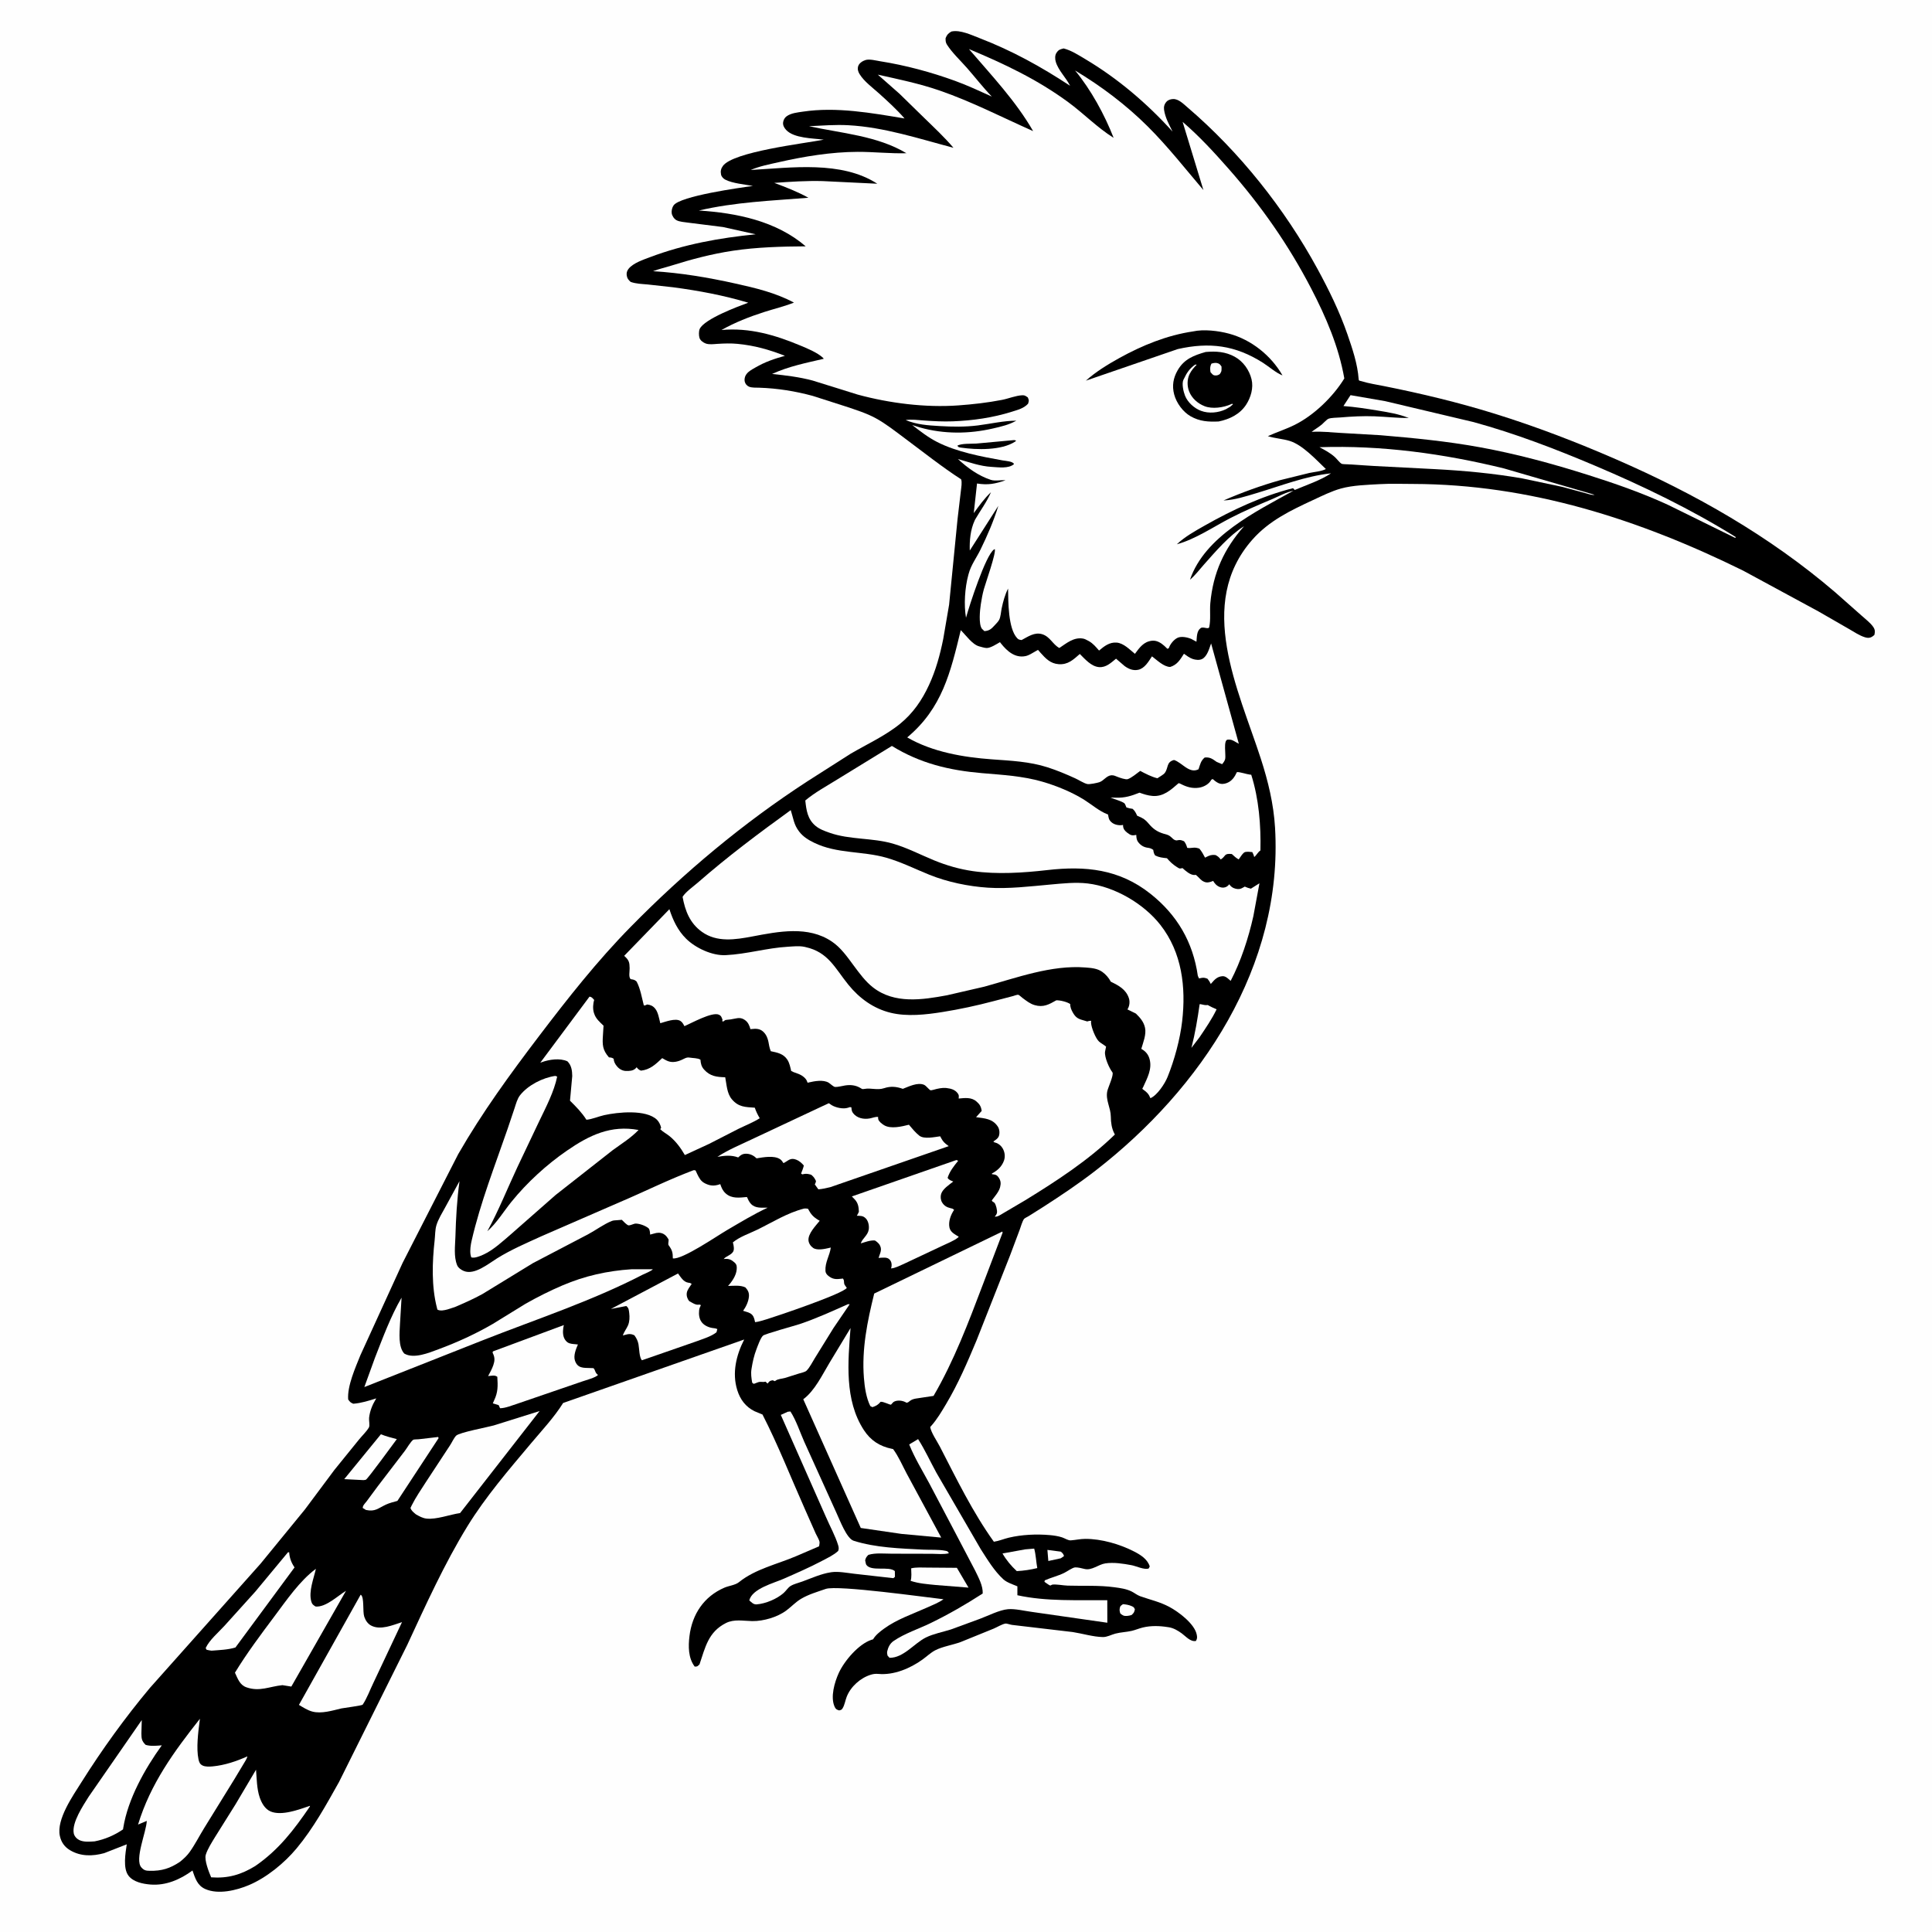 <svg version="1.1" xmlns="http://www.w3.org/2000/svg" style="display: block;" viewBox="0 0 2048 2048" width="1024" height="1024">
<path transform="translate(0,0)" fill="rgb(254,254,254)" d="M -0 -0 L 2048 0 L 2048 2048 L -0 2048 L -0 -0 z"/>
<path transform="translate(0,0)" fill="rgb(0,0,0)" d="M 1008.36 33.5 L 1008.98 33.33 C 1018.11 31.529 1029.81 37.121 1038.3 40.395 C 1072.95 53.758 1103.32 70.564 1134.31 90.904 C 1130.08 82.307 1121.87 74.691 1119.16 65.5 C 1118.29 62.556 1118.13 58.664 1119.91 56 C 1122.2 52.568 1123.72 52.322 1127.5 51.343 C 1135.66 53.41 1143.41 58.488 1150.6 62.763 C 1184.95 83.198 1216.24 109.878 1242.96 139.497 C 1239.4 132.269 1235.11 124.559 1233.97 116.469 C 1233.5 113.177 1234.25 110.417 1236.45 107.914 C 1238.23 105.887 1240.87 105.114 1243.48 104.993 C 1249.29 104.724 1254.64 110.277 1258.79 113.821 C 1313.93 160.973 1361.83 221.226 1396.52 284.92 C 1408.73 307.334 1419.96 330.215 1428.33 354.377 C 1433.57 369.52 1439.1 385.839 1440.23 401.911 C 1440.37 403.943 1441.41 403.5 1443.34 404.103 C 1450.99 406.485 1459.14 407.691 1467 409.258 C 1506.6 417.156 1545.72 426.53 1584.29 438.506 C 1628.39 452.195 1670.97 468.573 1713.28 486.997 C 1797.01 523.452 1875.48 568.064 1945.09 627.587 L 1973.49 652.69 C 1977.46 656.302 1982.78 660.246 1985.75 664.63 C 1987.75 667.561 1987.66 669.666 1986.96 673 C 1983.84 675.907 1981.32 676.848 1977.03 675.565 C 1971.09 673.783 1965.32 669.79 1959.91 666.707 L 1927.47 648.04 L 1847.79 604.887 C 1737.62 550.601 1621.73 513.273 1497.92 513.002 C 1486.09 512.976 1474.12 512.545 1462.31 513.215 C 1449.42 513.947 1434.02 514.385 1421.6 517.817 C 1411.53 520.599 1401.48 525.618 1392 530.013 C 1368.14 541.084 1345.23 551.987 1327.49 572.127 C 1267.47 640.261 1312.77 730.911 1336.5 804.173 C 1344.25 828.113 1350.13 852.306 1351.61 877.5 C 1360.23 1024.03 1273.47 1153.96 1161.4 1240.82 C 1143.33 1254.83 1124.44 1267.46 1105.21 1279.81 L 1090.4 1289.14 C 1089.43 1289.74 1086.09 1291.32 1085.48 1292.16 C 1083.59 1294.79 1082.13 1300.34 1080.97 1303.43 L 1070.68 1330.86 L 1035.13 1421 C 1025.55 1443.9 1015.82 1466.63 1003.09 1488.02 C 998.184 1496.26 993.309 1504.64 986.879 1511.8 L 986.02 1512.73 C 987.258 1519.14 993.301 1527.65 996.388 1533.63 C 1013.94 1567.65 1031.17 1603.18 1053.55 1634.31 C 1058.91 1633.53 1064.11 1631.25 1069.4 1630 C 1083.23 1626.73 1098.73 1626.02 1112.9 1627.28 C 1117.26 1627.67 1121.85 1628.34 1126 1629.73 C 1128.89 1630.69 1132.16 1633.07 1135.19 1632.84 C 1140.25 1632.46 1145.21 1631.3 1150.35 1631.27 C 1167.53 1631.18 1187.11 1636.89 1202.24 1644.68 C 1209.14 1648.24 1216.35 1652.75 1218.79 1660.5 L 1217.66 1662.65 C 1212.94 1664.32 1204.45 1660.08 1199.42 1659.15 C 1190.59 1657.51 1180.7 1655.92 1171.74 1657.25 C 1164.24 1658.36 1157.32 1665.15 1149.58 1663.13 C 1147.02 1662.46 1142.16 1661.29 1139.58 1661.51 C 1136.84 1661.74 1130.93 1665.96 1128.07 1667.36 C 1121.49 1670.57 1114.22 1672.25 1107.5 1675.24 L 1107.19 1676.82 C 1108.35 1677.57 1112.32 1680.63 1113.36 1680.75 C 1113.58 1680.77 1115.16 1679.78 1115.5 1679.75 C 1120.24 1679.22 1126.81 1680.68 1131.75 1680.83 C 1148.19 1681.34 1164.99 1680.3 1181.33 1682.55 C 1187.49 1683.39 1193.84 1684.23 1199.5 1687 C 1202.61 1688.53 1205.34 1690.88 1208.61 1692.05 C 1219.49 1695.93 1229.42 1697.91 1239.88 1703.57 C 1249.57 1708.8 1266.02 1721.18 1268.5 1732.38 C 1269.15 1735.32 1269.24 1737 1267.7 1739.5 C 1261.85 1740.53 1257.19 1734.75 1252.79 1731.52 C 1248.64 1728.48 1243.9 1725.67 1238.74 1724.92 L 1237.5 1724.75 C 1228.99 1723.4 1219.96 1723.17 1211.5 1725.2 C 1207.44 1726.17 1203.57 1727.89 1199.5 1728.82 C 1193.87 1730.11 1188.02 1730.23 1182.42 1731.68 C 1178.04 1732.81 1173.66 1735.41 1169.08 1735.34 C 1158.89 1735.16 1147.35 1731.62 1137.19 1730.04 L 1073.1 1722.5 C 1071.15 1722.35 1067.32 1720.79 1065.7 1721.07 C 1062.16 1721.69 1056.85 1724.92 1053.4 1726.38 L 1018.6 1740.52 C 1010.15 1743.71 998.919 1745.37 991.164 1749.48 C 986.537 1751.94 982.198 1756.08 977.924 1759.16 C 964.878 1768.57 947.523 1775.92 931.111 1774.42 C 928.245 1774.16 925.908 1774.42 923.139 1775.26 C 912.065 1778.63 901.675 1787.93 897.5 1798.76 C 896.051 1802.52 895.345 1807.23 893.312 1810.66 C 892.144 1812.63 891.58 1812.58 889.5 1813.11 C 886.835 1812.27 885.87 1811.77 884.688 1809.12 C 880.121 1798.86 884.663 1783.23 889.101 1773.5 C 894.975 1760.62 910.17 1742.73 923.871 1738.24 L 925.5 1737.75 C 928.104 1733.24 932.915 1729.5 937.073 1726.47 C 950.793 1716.46 967.535 1710.9 982.948 1703.97 C 988.597 1701.43 995.152 1698.88 1000.14 1695.27 C 982.076 1693.26 887.688 1680 875.322 1684.32 C 866.608 1687.36 857.11 1690.08 849.138 1694.83 C 843.486 1698.19 838.932 1703.15 833.689 1707.08 C 828.632 1710.87 822.456 1713.67 816.426 1715.5 C 810.401 1717.33 803.697 1718.54 797.389 1718.43 C 788.045 1718.28 778.231 1716.1 769.525 1720.49 C 750.798 1729.95 747.652 1746.13 741.5 1764.31 C 739.232 1766.4 739.412 1766.74 736.383 1766.62 C 729.52 1757.54 729.545 1745.23 730.863 1734.36 C 733.681 1711.11 746.247 1692.29 767.957 1682.97 C 772.64 1680.96 779.414 1680.31 783.264 1677.21 C 800.698 1663.15 823.807 1658.21 844.247 1649.48 L 868.292 1639.14 C 868.416 1637.87 868.947 1635.69 868.745 1634.5 C 868.316 1631.98 865.773 1627.99 864.675 1625.57 L 853.156 1599.55 C 838.337 1566.28 824.878 1531.86 808.276 1499.45 L 799.796 1495.94 C 790.357 1491.23 784.622 1483.51 781.521 1473.57 C 775.832 1455.33 780.471 1436.46 788.876 1419.93 L 596.937 1487.23 C 587.536 1502.34 574.327 1516.41 562.869 1530.05 C 539.34 1558.07 514.634 1586.7 495.477 1617.91 C 470.944 1657.89 451.381 1701.25 431.66 1743.75 L 359.353 1889.03 C 345.766 1913.24 332.179 1938.07 314.329 1959.45 C 301.42 1974.92 282.666 1990.3 264 1998.23 C 250.674 2003.89 231.422 2008.55 217.64 2002.47 C 209.05 1998.68 206.893 1990.89 204.031 1982.81 C 191.22 1992.29 175.798 1999.03 159.469 1997.68 C 151.534 1997.02 141.552 1995.08 136.328 1988.47 C 130.084 1980.57 133.017 1964.31 134.366 1955.06 L 110.472 1964.41 C 98.236 1967.74 85.698 1968.05 74.416 1961.4 C 68.448 1957.88 64.891 1952.9 63.432 1946.1 C 59.675 1928.58 77.329 1903.55 86.268 1889.33 C 108.061 1854.67 132.608 1820.68 158.892 1789.27 L 276.136 1657.66 L 323.143 1600.2 L 354.498 1558.15 L 380.714 1525.79 C 383.811 1521.97 388.787 1517.26 391.102 1513.06 C 392.198 1511.07 390.956 1505.62 391.244 1503 C 392.009 1496.02 394.567 1489.52 398.147 1483.55 L 398.9 1482.32 C 390.886 1484.84 382.924 1487.38 374.5 1488.02 C 371.431 1486.74 371.086 1486.21 369.083 1483.5 C 367.968 1469.26 376.747 1449.82 381.995 1436.68 L 426.779 1338.73 L 485.721 1223.44 C 511.187 1179.16 540.513 1138.92 571.364 1098.35 C 601.967 1058.11 633.019 1018.65 668.518 982.539 C 725.63 924.445 787.853 872.404 856.225 827.993 L 901.683 799.002 C 918.806 788.995 938.84 779.765 954.177 767.215 C 967.887 755.995 977.295 742.288 984.719 726.29 C 991.977 710.649 996.449 694.276 999.854 677.423 L 1006.08 641.059 L 1015.07 550 L 1018.61 520 C 1018.98 516.528 1019.99 511.337 1018.82 508.096 C 998.287 494.82 978.867 479.308 959.236 464.717 C 949.376 457.389 939.252 449.322 928.483 443.412 C 918.551 437.961 907.084 434.438 896.374 430.829 L 861.417 419.627 C 842.85 414.617 824.224 411.631 805.019 410.989 C 801.817 410.882 796.985 411.172 794 409.894 C 791.667 408.894 790.064 406.956 789.454 404.5 C 788.949 402.468 789.424 399.839 790.365 398.061 C 792.529 393.976 796.809 391.864 800.658 389.626 C 810.98 383.625 820.648 380.376 832.05 377.184 C 815.183 370.583 799.818 366.241 781.825 364.5 C 774.701 363.811 767.804 364.07 760.673 364.5 C 756.737 364.737 751.854 365.488 748.092 364.124 C 745.44 363.162 742.337 360.932 741.476 358.153 C 740.712 355.691 740.634 350.84 741.781 348.532 C 747.025 337.982 782.169 324.923 793.183 320.866 C 766.706 312.978 740.885 308.178 713.5 304.522 L 686.466 301.54 C 680.415 300.975 674.259 300.893 668.5 298.821 C 666.21 296.721 664.906 295.329 664.387 292.17 C 663.945 289.482 664.551 287.189 666.232 285.042 C 671.086 278.843 681.868 275.322 689.081 272.598 C 725.344 258.905 762.642 252.226 801.043 248.365 L 766.483 240.677 L 729.438 236.018 C 725.662 235.433 720.327 235.216 717.014 233.372 C 714.553 232.003 712.406 228.766 712.037 225.972 C 711.687 223.32 712.484 219.875 714.05 217.688 C 721.16 207.761 784.401 198.945 798.14 197.13 C 789.534 195.467 776.545 194.448 768.811 190.413 C 766.749 189.338 764.797 187.31 764.328 184.96 C 763.647 181.549 764.194 178.899 766.188 176.054 C 776.904 160.769 853.106 152.021 873.249 148.052 C 861.749 146.531 841.625 146.688 833.299 137.697 C 831.233 135.467 829.649 132.644 830.157 129.5 C 830.552 127.057 831.783 124.788 833.756 123.336 C 838.528 119.825 845.413 119.205 851.128 118.348 C 886.591 113.028 923.904 119.75 958.865 125.578 C 950.63 116.098 940.94 107.244 931.594 98.856 C 924.843 92.797 915.907 86.274 911.156 78.5 C 909.54 75.856 908.74 73.039 909.768 70 C 910.828 66.868 914.436 64.588 917.484 63.646 C 921.712 62.34 928.678 64.242 933 64.926 C 959.85 69.171 986.804 76.421 1012.32 85.684 C 1025.63 90.519 1038.47 96.534 1051.37 102.373 C 1042.1 92.817 1033.81 82.016 1025.01 71.994 C 1018.16 64.188 1009.28 55.943 1003.77 47.238 C 1002.35 44.992 1002.33 43.038 1002.36 40.5 C 1003.82 36.773 1004.99 35.614 1008.36 33.5 z"/>
<path transform="translate(0,0)" fill="rgb(254,254,254)" d="M 1110.29 1642.96 L 1124.5 1644.81 C 1126.41 1646.37 1127.18 1647.11 1127.9 1649.5 L 1124.5 1651.85 L 1111.27 1654.72 L 1110.29 1642.96 z"/>
<path transform="translate(0,0)" fill="rgb(254,254,254)" d="M 1190.4 1700.5 C 1193.34 1700.72 1196.6 1701.24 1199.31 1702.43 C 1201.73 1703.49 1202.04 1703.69 1203.02 1706 C 1202.2 1709.34 1202.01 1709.64 1199.5 1711.99 C 1197.87 1712.52 1196.41 1712.81 1194.7 1712.95 C 1191.4 1713.21 1189.9 1712.4 1187.5 1710.24 C 1187.07 1708.55 1186.63 1707.13 1186.9 1705.38 C 1187.39 1702.26 1187.97 1702.26 1190.4 1700.5 z"/>
<path transform="translate(0,0)" fill="rgb(254,254,254)" d="M 1271.67 1064.5 C 1272.78 1064.4 1272.21 1064.38 1273.58 1064.67 C 1275.5 1065.07 1277.35 1065.61 1279.34 1065.48 L 1280.25 1065.34 C 1283.2 1067.15 1286.51 1068.49 1289.65 1069.94 C 1284.58 1080.39 1278.04 1089.89 1271.58 1099.51 L 1262.95 1110.79 C 1266.95 1095.16 1269.39 1080.45 1271.67 1064.5 z"/>
<path transform="translate(0,0)" fill="rgb(254,254,254)" d="M 1086.72 1642.39 L 1096.28 1641.58 C 1098.07 1647.89 1098.33 1655.65 1099.56 1662.23 C 1092.21 1664.01 1085.38 1665.03 1077.83 1665.44 C 1071.83 1659.88 1066.77 1653.85 1062.69 1646.75 L 1086.72 1642.39 z"/>
<path transform="translate(0,0)" fill="rgb(254,254,254)" d="M 965.883 1662.5 C 971.127 1661.19 977.708 1661.69 983.128 1661.71 L 1014.32 1661.95 L 1026.68 1682.94 L 992 1680.19 C 982.835 1679.25 974.118 1678.68 965.309 1675.77 C 966.553 1671.55 966.001 1666.87 965.883 1662.5 z"/>
<path transform="translate(0,0)" fill="rgb(254,254,254)" d="M 403.786 1520.38 C 409.249 1522.64 414.943 1524.03 420.648 1525.54 C 417.105 1530.35 389.96 1567.5 387.927 1568.5 C 387.112 1568.9 386.142 1568.83 385.249 1568.99 L 364.908 1567.95 L 403.786 1520.38 z"/>
<path transform="translate(0,0)" fill="rgb(254,254,254)" d="M 462.488 1523.5 L 464.472 1523.25 L 464.923 1524.5 L 421.268 1591.01 C 417.177 1592.16 412.859 1593.19 409 1594.99 C 400.603 1598.92 397.876 1602.67 387.929 1600.63 L 384.5 1598.52 C 384.5 1595.8 386.902 1593.73 388.547 1591.58 L 400.451 1575.5 L 429.288 1537.82 C 431.51 1534.88 435.294 1528.17 438.104 1526.15 C 438.584 1525.81 443.063 1525.74 443.834 1525.67 L 462.488 1523.5 z"/>
<path transform="translate(0,0)" fill="rgb(254,254,254)" d="M 305.248 1645.5 L 306.535 1645.47 C 306.911 1651.14 308.542 1655.88 311.645 1660.65 L 312.226 1661.52 L 249.57 1746.41 C 241.581 1748.88 232.543 1749.1 224.216 1749.79 C 222.517 1749.67 220.685 1749.14 219 1748.82 L 218.022 1747 C 222.06 1738.33 231.416 1730.57 237.873 1723.5 L 270.743 1687.08 L 305.248 1645.5 z"/>
<path transform="translate(0,0)" fill="rgb(254,254,254)" d="M 1398.69 474.054 C 1464.53 471.847 1530.41 480.892 1594.27 496.554 L 1690.35 524.5 C 1687.21 525.043 1684.02 523.647 1681 522.859 L 1655.65 516.016 L 1613.66 507.129 C 1583.06 501.791 1551.82 498.904 1520.81 497.288 L 1457.04 493.995 L 1429.2 492.218 C 1427.57 492.072 1423.24 492.222 1422.09 491.561 C 1419.89 490.283 1417.04 486.35 1414.99 484.5 C 1410.15 480.12 1404.42 477.094 1398.69 474.054 z"/>
<path transform="translate(0,0)" fill="rgb(254,254,254)" d="M 898.86 1382.5 L 900.685 1382.59 L 883.51 1407.8 L 863.762 1439.7 C 861.263 1443.7 858.22 1449.86 854.876 1453.06 C 853.507 1454.37 848.977 1455.44 847.036 1455.97 L 831.986 1460.71 C 828.866 1461.58 825.117 1461.63 822.385 1463.38 L 821.5 1464.11 L 819 1463.14 C 815.716 1463.83 815.792 1463.99 813.679 1466.64 L 811.5 1464.62 L 809.5 1464.94 C 806.218 1464.93 805.572 1464.36 802.361 1465.69 L 801.5 1466.07 L 798.984 1466.96 L 797.347 1465.71 C 796.505 1460.67 795.803 1456.28 796.619 1451.16 C 797.808 1443.71 799.242 1437.06 801.962 1430 C 803.269 1426.61 806.247 1418.1 808.861 1415.81 C 811.036 1413.9 842.631 1405.28 847.729 1403.57 C 865.01 1397.77 882.189 1389.92 898.86 1382.5 z"/>
<path transform="translate(0,0)" fill="rgb(254,254,254)" d="M 150.275 1823.33 L 149.886 1837.58 C 149.94 1843.23 150.337 1845.63 154.366 1849.61 C 159.957 1851.31 165.77 1850.53 171.508 1850.13 C 153.536 1875.03 135.546 1907.07 130.675 1937.56 L 130.417 1939.22 C 121.391 1945.45 111.038 1949.88 100.285 1951.93 C 95.068 1952.24 88.812 1952.88 83.999 1950.52 C 81.313 1949.21 78.775 1946.44 78.183 1943.42 C 75.951 1932.04 88.174 1913.95 94.004 1904.58 L 150.275 1823.33 z"/>
<path transform="translate(0,0)" fill="rgb(254,254,254)" d="M 835.104 1496.5 L 837.893 1496.23 C 844.01 1505.69 847.958 1518.04 852.58 1528.42 L 886.845 1604.11 C 890.201 1611.25 897.449 1630.87 904.874 1633.25 C 928.036 1640.66 954.508 1641.43 978.73 1642.68 C 986.371 1643.08 994.787 1642.38 1002.26 1643.9 C 1004.7 1644.4 1004.51 1644.43 1005.88 1646.5 C 1000.66 1647.95 993.58 1647.11 988.061 1647.08 L 945.505 1646.98 C 937.53 1647 928.132 1645.87 920.5 1648.23 C 918.54 1650.22 917.742 1651.26 917.11 1654 C 917.393 1655.1 917.747 1657.95 918.33 1658.77 C 923.631 1666.25 942.084 1659.83 948.566 1665.4 L 948.68 1671.5 L 947 1672.93 L 905.244 1668.22 C 897.957 1667.34 888.746 1665.59 881.539 1666.57 L 880.5 1666.74 C 870.604 1668.22 859.924 1673.03 850.504 1676.48 C 846.571 1677.92 841.539 1679.04 838.008 1681.24 C 835.268 1682.95 833.174 1686.44 830.72 1688.61 C 823.604 1694.91 811.634 1700 802 1700.71 C 798.633 1700.95 796.639 1698.48 794.278 1696.5 C 797.268 1683.98 820.179 1678.2 830.632 1673.6 C 844.346 1667.56 858.147 1661.59 871.392 1654.57 C 877.23 1651.48 883.61 1648.57 888.5 1644.07 C 889.315 1641.96 889.165 1640.31 888.53 1638.18 C 885.559 1628.22 879.669 1617.72 875.535 1608.05 L 827.686 1499.85 L 835.104 1496.5 z"/>
<path transform="translate(0,0)" fill="rgb(254,254,254)" d="M 718.739 1349.94 C 721.658 1353.83 724.436 1358.88 729.601 1359.71 C 732.225 1360.13 730.877 1359.63 733.215 1361 C 731.485 1363.6 728.602 1367.18 728.069 1370.28 C 727.518 1373.49 728.539 1376.69 730.5 1379.17 C 733.095 1380.57 737.047 1383.33 740.05 1383.06 C 742.122 1382.88 740.946 1382.67 742.973 1383.5 C 742.06 1385.35 741.34 1386.87 741.108 1388.94 C 740.605 1393.44 741.155 1398.34 744.127 1401.95 C 747.013 1405.46 751.862 1407.41 756.284 1407.87 C 758.093 1408.06 758.571 1408.13 760.394 1408.85 L 759.5 1412.28 C 753.794 1416.81 745.107 1419.31 738.318 1421.86 L 687.745 1439.44 L 680.5 1441.94 C 677.597 1439.12 677.66 1429.38 676.819 1425 C 676.092 1421.21 674.721 1418.62 672.512 1415.5 C 668.662 1413.61 666.255 1413.97 662.124 1415.15 L 660.273 1415.69 C 661.379 1411.88 664.121 1408.64 665.706 1404.98 C 667.393 1401.08 667.545 1396.19 667.019 1392 C 666.586 1388.55 666.581 1386.64 663.902 1384.42 L 647.548 1387.58 L 718.739 1349.94 z"/>
<path transform="translate(0,0)" fill="rgb(254,254,254)" d="M 271.395 1875.97 C 272.185 1885.55 272.179 1896.24 275.298 1905.37 C 277.287 1911.19 280.81 1917.63 286.772 1920.19 C 298.586 1925.25 317.182 1918.08 328.576 1914.25 L 328.512 1914.97 C 311.637 1939.67 295.621 1960.78 270.658 1978 C 255.538 1987.32 241.554 1991.35 223.857 1990.05 C 221.597 1984.94 216.399 1971.74 218.112 1966.18 C 220.061 1959.85 224.536 1953.03 227.928 1947.39 L 249.727 1912.57 L 271.395 1875.97 z"/>
<path transform="translate(0,0)" fill="rgb(254,254,254)" d="M 597.696 1404.63 L 597.114 1407.5 C 596.486 1412.24 596.545 1417.41 599.791 1421.24 C 602.154 1424.04 604.756 1424.43 608.191 1424.77 L 609.5 1424.88 L 611.404 1425.09 L 612.62 1425.21 C 610.517 1430.08 607.667 1437.02 609.5 1442.38 C 612.342 1450.68 618.622 1449.93 625.76 1450.18 C 626.144 1450.19 628.939 1450.29 628.939 1450.29 C 631.089 1451.57 630.563 1455.43 633.889 1457.42 C 632.092 1460.16 620.655 1463.17 617.011 1464.47 L 547.89 1488.17 C 542.473 1489.87 535.756 1492.76 530.103 1492.78 L 528.595 1489.5 L 522.412 1487.6 L 523.671 1484.73 C 528.022 1475.74 527.76 1469.2 527.174 1459.5 C 524.556 1457.32 520.768 1458.46 517.416 1458.7 C 519.422 1454.99 521.528 1451.22 522.91 1447.22 C 524.479 1442.67 524.69 1439.17 522.584 1434.79 C 521.968 1433.51 522.1 1434.37 522.5 1432.55 L 597.696 1404.63 z"/>
<path transform="translate(0,0)" fill="rgb(254,254,254)" d="M 571.998 1495.78 L 487.705 1603.92 C 477.007 1605.43 462.497 1611.01 452 1609.76 C 447.895 1609.28 444.411 1607.27 440.878 1605.27 C 438.244 1602.95 436.326 1601.84 435.117 1598.5 L 436.523 1595.6 C 440.725 1587.18 446.263 1579.2 451.341 1571.26 L 477.002 1532.17 C 478.936 1529.33 481.214 1524.11 483.569 1521.84 C 487.146 1518.38 516.95 1512.87 523.221 1511.07 L 571.998 1495.78 z"/>
<path transform="translate(0,0)" fill="rgb(254,254,254)" d="M 669.435 1345.46 L 692.044 1345.46 C 690.347 1347.5 683.887 1349.87 681.36 1351.18 C 626.82 1379.37 568.208 1398.48 511.27 1420.93 L 386.213 1470.35 L 397.5 1439.24 C 405.839 1417.99 414.138 1395.31 425.671 1375.57 L 423.993 1403.62 C 423.538 1412.77 421.981 1427.59 428.5 1434.8 C 438.578 1440.79 454.652 1434.04 464.674 1430.33 C 484.7 1422.9 503.817 1414.19 522.299 1403.47 L 557.094 1382.05 C 569.726 1374.9 582.807 1368.32 596.149 1362.61 C 619.754 1352.5 643.881 1347.14 669.435 1345.46 z"/>
<path transform="translate(0,0)" fill="rgb(254,254,254)" d="M 334.861 1663.01 C 332.552 1673.4 327.024 1686.89 329.94 1697.5 C 330.798 1700.62 331.831 1701.27 334.5 1702.97 C 345.364 1703.98 357.714 1691.86 366.775 1686.33 L 308.826 1787.84 L 299.375 1786.33 C 285.672 1787.72 275.229 1793.54 261.244 1788.63 C 254.139 1786.14 252.075 1779.53 249.05 1773.11 C 261.719 1752.37 276.586 1732.5 291.154 1713.06 C 303.807 1696.18 317.75 1675.67 334.861 1663.01 z"/>
<path transform="translate(0,0)" fill="rgb(254,254,254)" d="M 382.274 1690.5 L 382.655 1690.64 C 386.284 1693.54 384.281 1708.3 386.125 1713.76 C 387.446 1717.67 389.766 1721.27 393.5 1723.21 C 403.442 1728.36 416.295 1722.66 426.143 1719.53 L 395.779 1783.97 C 392.188 1791.37 389.002 1800.23 384.445 1807.02 C 383.786 1808 365.002 1810.4 361.952 1810.99 C 352.465 1813.23 340.659 1816.95 331 1814.31 C 325.956 1812.94 321.336 1809.91 316.876 1807.26 L 382.274 1690.5 z"/>
<path transform="translate(0,0)" fill="rgb(254,254,254)" d="M 973.219 1525.52 C 980.467 1536.8 986.148 1549.37 992.609 1561.14 L 1039.63 1642.18 C 1046.75 1653.23 1053.83 1665.19 1063.6 1674.14 C 1067.36 1677.57 1073.8 1679.59 1078.48 1681.57 L 1078.48 1691.02 C 1109.37 1697.8 1142.34 1695.98 1173.77 1696.29 L 1173.81 1720.17 L 1093.74 1708.67 C 1086.02 1707.68 1076.09 1705.15 1068.52 1705.81 C 1059.38 1706.61 1047.42 1712.82 1038.66 1716.05 L 1008 1727.3 C 999.456 1730 989.481 1731.86 981.478 1735.81 C 969.215 1741.86 957.753 1757.55 942.932 1757.34 L 940.828 1755 C 940.375 1753.22 940.137 1752.02 940.561 1750.18 C 941.544 1745.95 943.562 1742.05 947.21 1739.54 C 958.862 1731.52 973.835 1726.7 986.574 1720.51 C 1005.88 1711.11 1023.68 1700.82 1041.71 1689.19 C 1042.1 1681 1037.26 1672.33 1033.83 1665.15 L 1010.85 1621.34 L 985.175 1572.6 C 977.864 1558.99 969.527 1545.53 963.792 1531.17 L 973.219 1525.52 z"/>
<path transform="translate(0,0)" fill="rgb(254,254,254)" d="M 1012.69 1230.07 C 1014.62 1229.55 1013.62 1229.51 1015.69 1230.5 C 1011.08 1236.16 1006.83 1241.44 1004.51 1248.5 C 1005.98 1251.05 1007.89 1251.3 1010.5 1252.47 C 1006.27 1255.81 999.309 1260.27 997.65 1265.61 C 996.77 1268.44 997.088 1271.95 998.598 1274.52 C 1000.63 1277.98 1003.57 1279.79 1007.4 1280.66 C 1009.5 1281.14 1009.68 1281 1011.39 1282.5 C 1007.88 1287.62 1005.17 1294.85 1006.44 1301.16 C 1007.48 1306.31 1012.25 1308.4 1016.32 1311 L 1015.47 1311.89 C 1011.2 1315.44 1003.57 1318.26 998.541 1320.76 L 957.875 1339.9 C 953.99 1341.51 948.667 1344.48 944.5 1344.56 L 944.991 1343 C 945.529 1340.11 944.972 1337.23 942.933 1335.11 C 940.449 1332.52 936.701 1333.21 933.5 1333.26 L 931.347 1333.5 C 932.244 1330.06 934.441 1326.44 933.682 1322.81 C 932.904 1319.09 930.542 1316.93 927.5 1314.97 C 922.399 1314.56 917.332 1316.62 912.482 1318.06 C 913.965 1312.88 919.908 1309.73 920.888 1303.42 C 921.492 1299.52 920.572 1294.4 917.696 1291.5 C 914.795 1288.57 912.069 1288.91 908.283 1288.72 C 909.196 1287.3 909.792 1286.04 910.454 1284.5 C 910.235 1279.05 909.591 1275.06 905.694 1271.02 L 904.905 1270.23 L 903.741 1269.01 L 902.985 1268.27 L 1012.69 1230.07 z"/>
<path transform="translate(0,0)" fill="rgb(254,254,254)" d="M 1431.62 418.884 L 1468.38 425.244 L 1562.13 447.443 C 1605.89 459.437 1648.6 475.806 1690.33 493.475 C 1741.86 515.295 1792.42 539.743 1839.99 569.316 L 1839.5 570.271 L 1767.86 535.014 C 1740.39 522.427 1711.97 512.507 1683.18 503.399 C 1645.56 491.495 1607.44 481.147 1568.59 474.073 C 1533.68 467.717 1498.61 464.314 1463.29 461.342 L 1420.29 458.866 C 1410.83 458.321 1401.45 457.226 1391.96 457.704 L 1390.35 457.794 C 1393.86 455.061 1397.71 452.838 1401.15 450.015 C 1402.87 448.606 1406.37 444.616 1408.24 443.906 C 1411.42 442.697 1417.25 442.826 1420.68 442.529 C 1432.86 441.473 1444.99 440.859 1457.21 441.307 C 1469.33 441.752 1481.11 443.232 1493.29 443.055 C 1482.66 438.791 1471.41 437.003 1460.16 435.147 C 1448.12 433.161 1436.28 431.332 1424.1 430.426 L 1431.62 418.884 z"/>
<path transform="translate(0,0)" fill="rgb(254,254,254)" d="M 1311.15 818.5 C 1313.6 817.993 1321.96 820.863 1325.12 821.137 L 1326.36 821.232 C 1334.48 846.876 1336.7 874.746 1336.11 901.5 C 1333.25 903.426 1332.15 906.41 1329.51 908.5 C 1329.12 906.579 1328.34 905.012 1327.5 903.253 C 1324.95 903.003 1322.53 902.68 1319.98 903.16 C 1317.73 903.585 1314.56 908.998 1313.07 910.999 C 1310.28 909.584 1308.11 907.387 1305.8 905.311 C 1297.08 904.363 1299.69 907.683 1294 911.064 C 1292.22 908.659 1291.06 907.738 1288.5 906.367 C 1284.41 905.892 1282.22 906.667 1278.57 908.545 L 1277.41 909.16 C 1275.6 905.7 1273.92 902.582 1271.39 899.594 C 1268.65 898.69 1267.05 898.305 1264.16 898.686 C 1262.12 898.956 1260.57 899.075 1258.5 898.763 C 1257.68 896.001 1256.98 894.095 1255.15 891.78 C 1252.85 890.859 1251.67 890.193 1249.16 890.554 L 1247.5 890.861 C 1245.11 890.913 1243.75 889.567 1242.14 888 C 1239.52 885.454 1238.01 884.979 1234.52 884.03 L 1233.25 883.696 C 1226.4 881.582 1222.07 878.455 1217.5 872.925 C 1214.17 868.901 1211.76 867.422 1207.03 865.371 L 1205.41 864.68 C 1204.08 861.646 1203.1 859.63 1200.62 857.401 C 1198.25 857.108 1196.28 856.713 1194.04 855.892 C 1193.62 854.917 1192.68 852.121 1191.9 851.5 C 1189.13 849.299 1180.83 847.063 1177.17 845.447 L 1183.06 845.575 C 1192.64 845.854 1199.2 843.703 1207.94 840.27 C 1212.47 841.923 1216.79 843.297 1221.61 843.719 C 1233.23 844.736 1241.27 837.256 1249.37 830.194 C 1251.19 830.693 1250.43 830.384 1252.06 831.212 C 1258.18 834.327 1264.07 836.006 1271 834.984 C 1275.39 834.337 1280.45 831.837 1283.02 828.152 C 1284.48 826.051 1283.51 826.831 1285.5 825.788 C 1287.36 827.436 1289.2 828.968 1291.46 830.042 C 1294.4 831.436 1297.51 831.192 1300.5 830.043 C 1305.93 827.956 1308.81 823.582 1311.15 818.5 z"/>
<path transform="translate(0,0)" fill="rgb(254,254,254)" d="M 211.934 1821.96 L 211.782 1823.06 L 211.554 1824.9 C 210.043 1836.5 207.951 1853.41 210.398 1864.86 C 211.043 1867.87 211.816 1870.05 214.708 1871.5 C 217.683 1872.99 222.162 1872.74 225.424 1872.44 C 238.059 1871.27 250.705 1867.01 262.208 1861.83 C 261.729 1864.48 259.577 1867.36 258.249 1869.71 L 248.493 1885.96 L 216.665 1937.47 C 211.436 1945.92 206.866 1955.01 201.13 1963.1 C 198.233 1967.19 194.683 1970.42 190.819 1973.56 C 180.212 1980.67 171.472 1983.38 158.633 1983.15 C 154.603 1983.08 152.637 1982.61 149.881 1979.56 C 142.331 1971.21 155.289 1941.47 155.588 1930.21 L 146.34 1934.12 C 159.432 1891.06 184.374 1856.81 211.934 1821.96 z"/>
<path transform="translate(0,0)" fill="rgb(254,254,254)" d="M 852.413 1281.1 C 853.975 1280.97 854.978 1281.08 856.5 1281.33 C 859.557 1287.14 861.949 1289.97 867.633 1293.34 L 868.919 1294.08 C 864.774 1299.29 856.403 1307.69 857.031 1314.91 C 857.304 1318.06 859.428 1321.14 862 1322.88 C 866.276 1325.77 874.494 1323.91 879.272 1322.79 L 880.691 1322.44 C 879.504 1331.19 874.482 1337.81 875.013 1347.31 C 875.127 1349.36 876.391 1351.06 877.948 1352.34 C 882.623 1356.2 886.253 1356.22 892.022 1355.5 L 893.5 1355.3 C 895.256 1357.66 894.327 1358.34 894.949 1361 C 895.198 1362.07 896.99 1364.19 897.644 1365.21 C 893.379 1371.62 823.361 1395.21 813.244 1398.31 C 809.079 1399.49 804.732 1401.06 800.431 1401.56 C 800.002 1399.53 799.502 1397.32 798.526 1395.47 C 797.004 1392.57 793.976 1391.32 790.985 1390.52 L 787.731 1389.5 C 790.835 1385.17 793.435 1379.76 793.895 1374.37 C 794.244 1370.26 792.78 1367.63 790.191 1364.73 C 784.749 1362.09 777.719 1363.07 771.773 1363.15 C 775.945 1358.56 780.404 1352.09 780.908 1345.75 C 781.158 1342.61 781.145 1340.58 778.667 1338.34 C 775.452 1335.43 772.817 1334.22 768.554 1334.5 L 767.128 1334.62 C 769.762 1331.42 774.814 1330.63 777.118 1326.87 C 778.472 1324.66 777.837 1320.92 777.237 1318.44 L 776.871 1317 C 784.026 1310.97 794.581 1307.53 802.978 1303.41 C 819.498 1295.32 834.394 1285.77 852.413 1281.1 z"/>
<path transform="translate(0,0)" fill="rgb(254,254,254)" d="M 588.628 1140.5 L 590.626 1141.21 C 587.433 1157.09 578.568 1174.03 571.534 1188.63 L 548.522 1237.08 C 537.916 1259.72 528.611 1283.21 516.6 1305.14 C 526.256 1296.88 534.11 1283.84 542.182 1273.9 C 558.73 1253.51 579.448 1234.55 601.033 1219.68 C 624.898 1203.24 647.572 1192.39 676.89 1197.83 C 669.066 1206.06 658.827 1212.45 649.648 1219.11 L 588.94 1266.77 L 541.634 1308.34 C 533.01 1315.74 522.875 1325.21 512.501 1329.9 C 509.105 1331.44 502.916 1334.12 499.5 1332.83 L 498.794 1329.94 C 498.044 1325.26 498.916 1319.61 499.98 1315 C 509.281 1274.69 524.74 1235.43 538.182 1196.35 L 545.535 1174.47 C 546.965 1170.09 548.385 1164.66 551.259 1161.02 C 559.787 1150.22 575.401 1142.38 588.628 1140.5 z"/>
<path transform="translate(0,0)" fill="rgb(254,254,254)" d="M 878.392 1169.5 L 879.013 1169.71 C 879.883 1170.25 880.642 1170.96 881.521 1171.48 C 886.055 1174.18 893.838 1175.93 898.962 1174.24 C 900.729 1173.66 900.558 1173.4 902.5 1173.81 C 902.702 1176.06 902.784 1177.92 904.167 1179.79 C 908.281 1185.37 915.641 1186.8 922.124 1185.56 C 924.861 1185.03 928.13 1183.63 930.842 1184 C 930.83 1184.89 930.771 1185.6 931.001 1186.5 C 931.612 1188.89 935.095 1191.5 937.115 1192.73 C 944.182 1197.06 955.949 1194.15 963.5 1192.26 C 966.801 1196.2 970.444 1200.65 974.5 1203.85 C 979.582 1207.85 990.755 1205.26 996.655 1204.52 L 997.173 1205.53 L 997.984 1207 C 999.795 1210.35 1001.55 1211.85 1004.61 1214.15 L 1005.71 1214.95 L 880.234 1258.41 C 875.96 1259.52 871.897 1260.34 867.5 1260.76 L 863.717 1255.5 C 864.794 1253.33 864.355 1254.49 864.991 1252 C 863.516 1248.87 862.566 1247.45 859.875 1245.27 C 857.289 1244.55 855.146 1243.98 852.445 1244.47 C 849.923 1244.92 851.104 1245.24 849.167 1244 C 850.272 1241.19 851.422 1238.45 852.1 1235.5 C 849.864 1232.91 847.193 1230.46 843.924 1229.25 C 837.51 1226.88 835.649 1230.57 830.5 1232.94 C 829.508 1231.46 828.511 1229.86 827.001 1228.84 C 820.579 1224.5 809.027 1226.78 801.995 1227.89 C 799.245 1225.15 795.638 1223.24 791.695 1223.03 C 787.374 1222.8 785.407 1224.19 782.5 1226.94 C 775.17 1224.21 767.993 1225.01 760.514 1226.29 C 771.496 1218.95 785.181 1213.38 797.135 1207.64 L 878.392 1169.5 z"/>
<path transform="translate(0,0)" fill="rgb(254,254,254)" d="M 901.606 1407.76 C 898.857 1443.57 895.024 1484.07 915.688 1515.87 C 922.88 1526.94 932.475 1533.14 945.389 1535.8 L 946.711 1536.06 C 952.431 1543.72 956.655 1553.68 961.188 1562.16 L 997.73 1629.91 L 955.5 1625.99 L 912.461 1619.71 L 851.496 1483.26 C 863.698 1474.3 871.763 1457.08 879.47 1444.37 L 901.606 1407.76 z"/>
<path transform="translate(0,0)" fill="rgb(254,254,254)" d="M 735.128 1240.5 C 735.837 1240.59 736.732 1240.29 737.254 1240.77 C 737.619 1241.11 738.68 1243.73 739 1244.37 C 741.157 1248.69 742.777 1252.13 747.302 1254.4 C 752.552 1257.04 756.733 1257.4 762.307 1255.62 L 763.5 1255.22 C 764.871 1259.19 766.145 1262.29 769.343 1265.15 C 775.74 1270.86 783.914 1269.56 791.782 1268.88 C 792.97 1271.51 794.136 1274.2 796.17 1276.3 C 800.84 1281.11 807.536 1280.1 813.737 1280.2 C 799.279 1286.91 784.611 1295.82 770.814 1303.88 C 759.658 1310.39 723.188 1335.49 713.231 1333.95 C 713.224 1327.7 712.527 1325.13 708.82 1320.06 C 707.873 1318.77 708.907 1316.08 708.753 1314 C 707.287 1311.52 705.878 1309.31 703.226 1307.97 C 699.853 1306.27 696.599 1306.57 693.119 1307.65 L 689.199 1308.71 C 688.977 1306.62 688.975 1303.2 687.264 1301.83 C 684.046 1299.27 678.208 1297.12 674 1297.04 C 671.986 1297.01 669.012 1298.8 666.656 1298.97 C 664.755 1299.11 660.709 1294.52 659.15 1293.06 L 654 1293.47 C 652.129 1293.6 650.281 1293.6 648.5 1294.3 C 640.084 1297.62 631.451 1304.12 623.268 1308.47 L 565 1338.94 L 511.389 1371.74 C 501.943 1376.94 492.143 1381.26 482.253 1385.51 L 474.469 1388.03 C 471.087 1388.94 466.797 1389.95 463.673 1388.24 L 463.25 1386.66 C 457.245 1363.51 458.148 1338.02 460.763 1314.48 C 461.313 1309.53 461.169 1303.69 462.585 1298.93 C 464.534 1292.37 468.674 1285.88 471.927 1279.86 L 487.098 1252.08 C 484.378 1271.85 483.331 1291.25 482.747 1311.17 C 482.464 1320.81 480.873 1331.85 484.545 1341.08 C 485.693 1343.96 488.906 1346.18 491.707 1347.32 C 502.956 1351.91 517.596 1339.72 526.797 1333.98 C 541.812 1324.62 558.238 1317.63 574.314 1310.3 L 656.661 1274.47 C 682.844 1263.38 708.537 1250.46 735.128 1240.5 z"/>
<path transform="translate(0,0)" fill="rgb(254,254,254)" d="M 624.878 1056.5 C 627.512 1056.78 628.096 1058.17 629.874 1060 C 628.579 1063.87 628.296 1069.49 629.508 1073.43 L 629.869 1074.5 C 631.644 1079.98 635.737 1083.38 639.777 1087.26 L 639.127 1097.67 C 638.464 1107.57 638.693 1113.04 645.5 1120.84 C 647.719 1121.07 648.6 1121.04 650.5 1122.31 C 650.66 1125.52 652.085 1128.09 654.153 1130.5 C 656.545 1133.29 659.858 1135.17 663.544 1135.27 C 667.214 1135.38 671.261 1135.16 673.968 1132.37 L 674.818 1131.33 C 676.362 1133.16 677.226 1134.1 679.5 1134.93 C 689.335 1133.8 695.031 1128.11 701.974 1121.66 C 704.035 1122.85 706.171 1124.16 708.418 1124.96 C 713.305 1126.7 718.653 1125.37 723.184 1123.24 C 725.901 1121.96 727.885 1120.57 731.023 1121.1 C 734.671 1121.72 739.335 1121.44 742.5 1123.3 C 742.802 1127.37 743.502 1130.59 746.3 1133.72 C 752.742 1140.93 759.715 1141.7 768.761 1141.94 C 770.29 1149.74 770.511 1159.08 775.824 1165.31 C 782.892 1173.6 789.931 1173.5 800.109 1174.2 C 801.469 1178.25 803.2 1181.7 805.353 1185.38 C 798.453 1189.79 790.207 1192.99 782.838 1196.6 L 751.498 1212.64 L 725.979 1224.4 C 721.626 1216.89 716.484 1209.84 709.695 1204.33 C 706.516 1201.74 702.76 1199.92 699.88 1197 L 700.838 1195.5 C 700.246 1192.63 698.507 1189 696.376 1186.95 C 684.828 1175.84 655.014 1178.88 640.425 1182.12 C 634.516 1183.43 627.494 1186.52 621.626 1186.98 C 616.7 1179.22 610.703 1173.2 604.232 1166.78 L 606.597 1140.65 C 606.538 1134.85 605.752 1129.26 601.5 1125.05 C 593.54 1121.35 582.094 1123.1 574.126 1126.02 L 572.701 1126.55 L 624.878 1056.5 z"/>
<path transform="translate(0,0)" fill="rgb(254,254,254)" d="M 1062.48 1305.5 L 1062.82 1306.62 L 1041.87 1361.67 C 1026.69 1401.65 1011.24 1442.69 989.596 1479.71 L 977.675 1481.5 C 973.393 1482.38 967.907 1482.23 964.463 1485.11 C 963.073 1486.27 962.743 1486.57 961 1486.99 C 957.401 1484.61 950.844 1483.62 947 1486.28 C 946.548 1486.59 944.729 1488.94 944.5 1488.99 C 943.091 1489.3 936.885 1485.72 933.5 1485.95 C 930.843 1489.18 928.757 1490.31 924.812 1491.65 L 922.563 1490.5 C 918.187 1481.81 916.544 1470.26 915.783 1460.64 C 913.361 1430.03 919.405 1400.72 926.7 1371.23 L 1062.48 1305.5 z"/>
<path transform="translate(0,0)" fill="rgb(254,254,254)" d="M 1018.45 668.006 C 1024.01 673.433 1030.63 683.213 1038 685.182 C 1040.2 685.768 1043.77 686.907 1045.98 686.916 C 1050.08 686.932 1056.47 682.757 1059.99 680.699 L 1061.16 682.2 C 1067.56 690.233 1076.03 697.819 1087.16 695.474 C 1090.65 694.741 1094.16 692.394 1097.24 690.651 C 1097.44 690.54 1100.23 688.889 1100.29 688.903 C 1100.45 688.935 1102.67 691.596 1102.86 691.813 C 1108.39 697.996 1113.45 703.436 1122.25 704.059 C 1132.16 704.762 1137.72 699.278 1144.66 693.243 C 1150.16 698.711 1156.83 706.54 1165.07 707.168 C 1172.51 707.734 1177.68 702.569 1183.05 698.236 L 1192.16 706.064 C 1196.41 709.144 1201.14 711.123 1206.5 710.009 C 1213.4 708.574 1217.56 701.177 1221.14 695.76 C 1226.43 699.706 1233.76 706.989 1240.5 706.989 C 1248.03 704.609 1251 699.271 1255.04 692.996 C 1257.83 695.021 1260.95 697.344 1264.22 698.5 C 1267.21 699.559 1271.52 700.063 1274.44 698.5 C 1279.81 695.631 1281.84 687.43 1283.82 682.06 L 1313.22 788.418 L 1310.5 786.919 C 1307.09 784.929 1305.54 783.771 1301.42 784.053 C 1296.53 784.387 1299.69 800.508 1298.75 804.498 C 1298.25 806.625 1296.89 808.432 1295.5 810.055 L 1289.73 807.652 C 1285.31 804.536 1282.58 802.375 1277 803.014 C 1272.85 806.506 1272.22 810.412 1270.5 815.436 C 1260.7 820.616 1252.9 808.181 1244.5 805.623 C 1236.09 807.792 1238.83 814.004 1234.62 819.468 C 1233.21 821.309 1228.91 823.546 1226.87 824.996 C 1220.31 823.337 1214.64 820.284 1208.65 817.196 C 1205.38 819.644 1199.23 824.739 1195.42 825.935 C 1193.2 826.631 1187.05 824.456 1184.91 823.607 C 1182.69 822.728 1180.46 821.583 1178 821.829 C 1172.72 822.358 1170.11 827.616 1165.3 829.186 C 1162.8 830.001 1154.97 831.632 1152.55 831.096 C 1148.91 830.288 1143.52 826.773 1139.97 825.152 C 1130.43 820.791 1120.61 816.652 1110.61 813.437 C 1091.23 807.206 1071.59 806.413 1051.5 804.942 C 1021.05 802.712 988.513 797.212 961.69 781.686 C 998.782 750.675 1007.55 712.859 1018.45 668.006 z"/>
<path transform="translate(0,0)" fill="rgb(254,254,254)" d="M 945.43 790.738 C 975.472 809.255 1006.24 816.591 1041.13 819.57 C 1062.48 821.393 1083.9 822.571 1104.63 828.53 C 1119.6 832.835 1136.24 839.599 1149.45 847.933 C 1157.23 852.84 1165.27 859.829 1173.82 863.129 L 1174.6 863.414 C 1175.22 867.178 1175.32 869.014 1178.23 871.608 C 1181.13 874.201 1185.72 875.132 1189.5 874.635 L 1190.5 874.445 L 1190.49 875.323 C 1190.61 878.707 1192.43 880.819 1195.07 882.811 C 1198.75 885.579 1200.11 885.947 1204.5 885.037 C 1204.62 888.059 1204.78 890.478 1206.73 892.926 C 1209.3 896.156 1212.46 898.076 1216.54 898.633 C 1219.13 898.989 1220.33 899.398 1222.5 900.895 C 1222.85 903.305 1223.12 904.782 1224.5 906.812 C 1228.72 908.918 1232.4 909.267 1237 909.739 C 1240.15 913.445 1243.46 916.534 1247.59 919.117 C 1250.5 920.931 1250.2 920.971 1253.5 920.208 C 1256.6 923.02 1261.68 927.628 1266.12 927.549 C 1267.68 927.521 1266.95 926.789 1268.68 928.263 C 1271.41 930.585 1272.71 933.054 1276.28 934.65 C 1279.39 936.038 1282.04 935.345 1285.07 934.169 L 1286 933.789 L 1287.08 935.5 C 1289.04 938.304 1292.05 940.488 1295.5 940.856 C 1297.98 941.121 1300.36 940.323 1302.09 938.5 L 1303 937.346 C 1304.88 939.825 1306.41 941.192 1309.5 941.983 C 1313.52 943.012 1315.3 942.282 1318.72 940.296 L 1319.5 939.822 C 1321.71 940.797 1323.62 941.511 1326 942.034 L 1335.08 936.299 L 1328.61 971.192 C 1323.43 994.298 1315.5 1018.81 1304.54 1039.77 C 1302.16 1037.73 1299.36 1034.6 1296 1034.8 C 1290.6 1035.13 1287.71 1038.16 1284.35 1042.07 L 1283.5 1043.07 C 1282.49 1040.94 1281.5 1039.31 1280 1037.5 C 1276.78 1036.24 1275.35 1036.16 1271.98 1036.98 L 1271.04 1037.22 L 1269.76 1034.5 C 1264.6 998.551 1247.85 969.889 1219.43 947.364 C 1186.41 921.197 1150.52 917.693 1110.12 922.325 C 1084.85 925.221 1056.78 927.075 1031.46 923.446 C 1017.15 921.394 1003.57 917.484 990.211 912.011 C 975.607 906.029 961.308 898.474 946.1 894.16 C 924.329 887.985 900.924 890.271 879.576 882.832 C 874.389 881.025 868.828 879.053 864.567 875.5 C 856.002 868.357 854.744 858.893 853.642 848.539 C 863.76 840.037 876.232 833.318 887.441 826.322 L 945.43 790.738 z"/>
<path transform="translate(0,0)" fill="rgb(254,254,254)" d="M 838.22 858.764 C 840.955 867.192 841.392 874.098 847.129 881.5 C 851.45 887.075 856.867 890.354 863.098 893.39 C 887.173 905.118 914.347 901.991 939.524 909.215 C 955.362 913.759 970.02 921.181 985.254 927.306 C 1004.44 935.023 1026.61 939.627 1047.25 940.975 C 1069.14 942.403 1092.02 939.586 1113.82 937.618 C 1126.59 936.466 1140.33 934.976 1153.09 936.515 C 1181.69 939.968 1212.35 957.846 1230.06 980.431 C 1252.97 1009.66 1257.31 1046.52 1253.14 1082.5 C 1250.92 1101.7 1244.96 1123.6 1237.67 1141.63 C 1234.77 1148.78 1226.74 1161.02 1219.5 1164.14 C 1217.71 1159.7 1215.78 1157.74 1211.9 1155.06 C 1210.24 1153.92 1211.13 1153.86 1211.93 1152.08 C 1216.07 1142.86 1221.41 1133.38 1218.65 1122.88 C 1217.4 1118.14 1214.82 1114.83 1210.68 1112.34 L 1209.81 1111.85 C 1211.78 1105.05 1215.31 1096.64 1213.78 1089.49 C 1212.42 1083.15 1208.58 1078.81 1204.13 1074.45 L 1195.09 1070 L 1195.59 1069.22 C 1197.39 1065.99 1197.82 1061.66 1196.67 1058.13 C 1193.58 1048.7 1185.8 1044.69 1177.5 1040.64 C 1175.41 1036.62 1172.18 1032.85 1168.45 1030.23 C 1163.12 1026.47 1156.78 1026.06 1150.5 1025.56 C 1114.53 1022.73 1077.61 1036.52 1043.36 1045.93 L 1003.83 1055.04 C 977.523 1059.92 948.175 1064.39 925.5 1046.75 C 917.447 1040.49 911.198 1031.93 905.165 1023.81 C 898.236 1014.49 891.528 1004.67 881.766 998.069 C 856.634 981.073 825.193 987.463 797.5 992.695 C 779.47 996.101 760.006 999.199 744.098 987.813 C 731.258 978.624 726.33 965.654 723.56 950.698 C 726.906 945.315 734.897 939.832 739.745 935.591 C 771.27 908.013 804.324 883.282 838.22 858.764 z"/>
<path transform="translate(0,0)" fill="rgb(254,254,254)" d="M 709.581 963.785 C 713.381 975.426 718.457 986.338 727.287 995.045 C 737.341 1004.96 754.873 1013.17 769.194 1012.5 C 791.497 1011.45 812.942 1004.85 835.198 1003.58 C 840.792 1003.26 847.139 1002.51 852.652 1003.66 L 854 1003.97 C 878.098 1009.33 885.14 1026.39 899.316 1043.85 C 910.998 1058.25 925.971 1069.16 944.138 1073.58 C 961.657 1077.85 981.467 1075.59 999.053 1072.79 C 1017.37 1069.87 1035.22 1066.01 1053.16 1061.27 L 1073.25 1056.02 C 1074.31 1055.74 1078.4 1054.28 1079.35 1054.47 C 1080.22 1054.64 1083.25 1057.39 1084.08 1058.01 C 1088.14 1061 1091.9 1064.06 1096.82 1065.48 C 1105.99 1068.13 1111.89 1064.83 1119.69 1060.39 C 1123.57 1060.16 1131.34 1062.07 1134.5 1064.36 C 1134.34 1067.32 1135.62 1070.44 1137.05 1072.98 C 1139.86 1078 1142.17 1079.85 1147.67 1081.34 L 1152.5 1082.77 C 1154.12 1082.25 1154.97 1082.04 1156.71 1082.06 C 1156.54 1083.16 1156.49 1083.19 1156.58 1084.5 C 1156.92 1089.4 1161.35 1100.72 1164.98 1104.03 C 1167.25 1106.1 1170.12 1107.45 1172.5 1109.45 L 1171.37 1114.94 C 1170.74 1120.9 1175.74 1132.16 1179.19 1136.69 C 1181.04 1139.13 1174.5 1153.01 1173.74 1156.79 C 1171.83 1166.31 1177.41 1174.16 1177.51 1183.62 C 1177.58 1189.86 1178.37 1196.08 1181.29 1201.66 L 1181.82 1202.63 C 1153.97 1229.83 1119.52 1252.26 1086.41 1272.54 L 1063.5 1286.03 C 1060.7 1287.64 1057.73 1290.02 1054.5 1289.68 C 1055.53 1288.42 1056.45 1287.33 1056.81 1285.69 C 1057.33 1283.35 1055.79 1276.73 1054.1 1274.98 C 1052.79 1273.62 1052.4 1274.62 1051.33 1272.5 C 1054.24 1268.54 1058.6 1263.74 1059.98 1259 L 1060.23 1258 C 1061.13 1254.48 1060.86 1251.63 1058.81 1248.5 C 1056.6 1245.14 1055.12 1245.18 1051.5 1244.69 L 1051.5 1243.95 C 1057.33 1240.83 1062.01 1236.64 1064.27 1230.24 C 1065.74 1226.08 1065.15 1221.55 1063.1 1217.71 C 1061.52 1214.77 1058.76 1212.33 1055.55 1211.34 C 1053.5 1210.7 1054.47 1211.28 1052.97 1210 C 1055.37 1208.48 1058.19 1206.66 1058.98 1203.84 C 1059.89 1200.62 1059.45 1196.73 1057.55 1193.95 C 1051.92 1185.74 1043.7 1185.55 1034.68 1184.25 L 1040.61 1177.63 C 1040.01 1173 1038.54 1170.54 1034.94 1167.48 C 1029.59 1162.92 1022.69 1163.92 1016.24 1164.5 C 1016.31 1162.75 1016.73 1161.38 1015.78 1159.82 C 1013.98 1156.84 1011.06 1154.95 1007.72 1154.14 L 1006.5 1153.88 C 1001.47 1152.73 998.008 1153.21 993 1154.29 C 991.974 1154.51 987.283 1155.96 986.471 1155.75 C 984.884 1155.33 981.87 1150.92 979.5 1149.93 C 972.626 1147.06 963.439 1151.77 957.03 1154.22 C 950.293 1151.82 944.218 1151.21 937.279 1153.5 C 929.75 1155.98 923.697 1152.98 916.156 1154.32 C 913.887 1154.73 913.852 1154.37 911.865 1153.19 C 906.917 1150.28 901.5 1149.77 895.869 1150.63 C 892.759 1151.1 888.359 1152.36 885.296 1152.24 C 883.546 1152.17 879.942 1148.59 878.319 1147.64 C 872.664 1144.32 863.411 1146.01 857.384 1147.44 L 856.125 1147.75 L 854.932 1145 C 852.811 1141.28 847.926 1138.71 843.986 1137.47 C 842.033 1136.86 840.472 1136.28 838.678 1135.24 C 837.786 1131.37 836.903 1126.89 834.743 1123.5 C 830.586 1116.97 824.045 1115.79 817.069 1114.32 C 816.41 1112.53 815.746 1110.82 815.423 1108.94 C 814.434 1103.15 813.482 1097.59 808.882 1093.49 C 805.215 1090.22 801.101 1090.35 796.495 1090.84 L 795.5 1090.97 C 794.416 1087.04 793.044 1083.61 789.539 1081.21 C 785.868 1078.71 782.986 1078.91 778.831 1079.81 C 775.842 1080.45 773.081 1080.9 770.029 1081.1 C 768.467 1081.2 768.028 1081.89 766.805 1082.82 L 765.517 1082.5 L 765.905 1081 C 764.96 1078.54 764.732 1076.92 762.175 1075.67 C 755.034 1072.2 733.064 1084.58 725.5 1087.76 C 724.327 1085.56 723.351 1083.49 721.138 1082.17 C 715.901 1079.06 705.584 1083.07 699.925 1084.66 C 698.711 1079.86 697.678 1073.04 694.503 1069.17 C 692.137 1066.3 689.602 1065.19 686 1064.79 C 684.597 1065.51 684.113 1065.86 682.5 1065.81 C 680.367 1057.61 678.831 1047.98 674.847 1040.5 C 673.32 1039.14 672.344 1038.59 670.353 1038.24 L 668.5 1037.94 C 666.14 1035.57 667.519 1029.9 667.437 1026.42 C 667.296 1020.44 666.956 1018.21 662.538 1014.03 L 661.66 1013.22 L 709.581 963.785 z"/>
<path transform="translate(0,0)" fill="rgb(254,254,254)" d="M 1027.1 52.01 C 1064.61 67.703 1099.42 84.119 1132.4 108.321 C 1148.73 120.306 1163.33 135.447 1180.48 146.095 C 1170.86 121.465 1156.48 95.147 1139.62 74.715 C 1167.36 91.329 1193.64 111.155 1216.61 133.999 C 1237.67 154.947 1256.42 178.861 1275.67 201.493 L 1253.62 129.168 C 1271.28 144.37 1286.69 161.114 1302.07 178.568 C 1336.74 217.907 1365.8 259.376 1389.96 305.92 C 1405.59 336.035 1419.15 367.564 1425.04 401.165 C 1413.15 420.565 1392.85 440.213 1372.43 450.377 C 1363.21 454.964 1353.37 458.106 1343.98 462.316 C 1351.47 464.762 1359.52 465.075 1367.08 467.388 C 1380.81 471.584 1395.11 487.324 1405.48 497.19 C 1401.05 499.657 1392.98 500.279 1387.92 501.368 L 1356.97 508.993 C 1336.33 514.837 1316.67 521.981 1296.98 530.525 C 1308.98 529.989 1320.74 526.092 1332.17 522.669 C 1358.18 514.885 1383.82 504.698 1410.95 501.749 C 1399.75 509.263 1384.96 514.077 1372.5 519.394 L 1370.63 517.5 C 1337.9 525.755 1306.27 540.574 1277 557.147 C 1266.86 562.89 1256.04 568.903 1247.51 576.944 C 1266.85 571.749 1286.33 558.469 1304.12 549.249 C 1318.63 541.732 1333.79 535.308 1348.84 528.959 C 1356.1 525.893 1363.25 521.735 1371.04 520.216 C 1331.23 542.344 1277.11 568.492 1261.44 614.509 C 1266.9 609.944 1271.3 604.01 1276.03 598.696 C 1288.41 584.766 1302.95 567.65 1318.76 557.806 C 1297.54 581.821 1285.92 607.311 1282.99 639.389 C 1282.26 647.403 1283.59 657.028 1281.83 664.719 C 1281.15 667.65 1275.4 663.838 1272.7 665.848 C 1268.4 669.042 1268.79 675.359 1268.29 680.244 L 1262.84 677.308 C 1258.94 675.624 1252.2 674.153 1248.18 676.133 C 1244.4 677.995 1240.82 682.334 1239.33 686.163 C 1238.78 687.567 1239.41 686.811 1237.5 687.772 L 1234.28 684.669 C 1230.65 681.422 1226.21 678.643 1221.14 679.199 C 1212.24 680.176 1207.96 686.519 1203.06 693.102 C 1197.53 688.614 1191.22 681.826 1183.77 681.188 C 1176.14 680.535 1170.5 685.027 1165.05 689.615 C 1161.78 685.878 1158.7 682.107 1154.3 679.64 L 1153 678.95 C 1151.39 678.087 1149.83 677.223 1148 676.912 C 1138.2 675.244 1130.58 681.83 1122.96 686.889 C 1116.09 683.34 1113.14 674.85 1104.75 672.288 C 1096.61 669.8 1089.7 674.946 1082.9 678.5 C 1080.75 678.12 1079.8 678.154 1078.25 676.5 C 1068.56 666.211 1068.84 637.584 1068.58 623.901 C 1065.23 630.635 1063.33 637.675 1061.79 645 C 1061.06 648.477 1060.78 653.969 1059.15 657.054 C 1058.06 659.113 1055.77 661.301 1054.21 663.034 C 1050.89 666.712 1048.56 668.713 1043.5 669.009 L 1040.85 666.5 C 1037.21 661.487 1038.77 646.724 1039.68 640.689 C 1040.51 635.224 1041.49 629.833 1042.96 624.5 C 1044.71 618.202 1056.17 585.957 1054.5 582.067 L 1053.66 582.489 C 1044.84 588.458 1027.52 642.004 1024.01 654.838 C 1021.62 641.13 1022.8 623.11 1026.43 609.593 L 1026.89 608 C 1029.27 598.964 1035.2 591.12 1039.3 582.737 C 1046.76 567.492 1053.28 552.412 1058.3 536.185 L 1028.01 583.599 C 1027.64 573.04 1028.69 561.494 1033.16 551.832 L 1033.73 550.628 C 1039.41 540.876 1046 532.198 1050.49 521.757 C 1043.57 528.171 1037.77 536.34 1032.22 543.954 L 1035.68 512.533 C 1047.45 514.376 1054.79 512.955 1065.9 509.104 C 1060.96 508.715 1054.89 510.177 1050.24 508.654 C 1037.31 504.419 1025.43 495.922 1015.51 486.622 C 1027.36 489.936 1038.79 494.232 1051.21 494.929 C 1058.42 495.334 1069.08 496.98 1074.85 492 C 1074.11 488.978 1065.58 488.55 1062.73 488.038 C 1040.28 484.019 1014.04 479.045 993.562 468.608 C 983.864 463.666 975.58 457.22 967.023 450.579 L 975.128 453.109 C 1000.54 460.295 1027.23 460.085 1052.76 454.159 C 1061.53 452.124 1069.46 450.347 1077.37 445.928 C 1063.76 446.006 1049.93 449.288 1036.42 450.982 C 1023.05 452.658 1009.53 452.43 996.105 451.643 C 983.241 450.888 972.107 450.162 960.029 445.298 C 966.05 444.307 973.241 445.301 979.327 445.736 C 989.467 446.461 999.745 447.012 1009.91 446.632 C 1031.07 445.842 1052.48 442.801 1072.7 436.406 C 1078.94 434.433 1085.21 432.928 1089.78 427.99 C 1090.85 424.529 1090.9 424.584 1089.5 421.251 C 1087.28 419.825 1086.48 418.884 1083.77 418.999 C 1076.64 419.302 1069.16 422.54 1062.06 423.918 C 1046.7 426.896 1031.44 428.605 1015.85 429.74 C 981.108 432.269 942.793 427.429 909.171 418.274 L 861.5 403.413 C 847.354 399.627 832.951 397.913 818.429 396.406 C 836.203 388.262 854.375 384.732 873.227 380.326 L 872.319 379.199 C 866.591 373.869 856.044 369.48 848.923 366.5 C 821.532 355.039 794.684 347.152 764.788 349.812 C 779.031 341.8 794.492 335.738 810.033 330.757 C 820.571 327.379 831.31 324.83 841.622 320.768 C 821.948 310.263 800.937 305.315 779.329 300.519 C 750.425 294.104 721.817 289.274 692.246 287.469 C 698.296 285.158 704.848 283.697 711.042 281.749 C 732.783 274.912 754.429 269.168 777.001 265.778 C 801.965 262.03 828.858 261.256 854.072 261.126 C 822.938 234.254 780.618 225.696 740.817 223.162 C 779.494 214.149 817.605 212.819 856.949 209.627 C 845.136 203.115 833.338 198.55 820.754 193.87 C 837.879 192.633 854.814 191.507 872 191.955 L 929.963 194.761 C 891.834 170.067 838.648 177.812 795.779 180.184 C 805.076 176.165 815.525 174.185 825.388 171.948 C 852.494 165.802 881.218 161.064 909.089 160.968 C 926.39 160.908 943.614 162.913 960.868 162.427 C 929.924 143.855 892.005 141.339 857.572 133.769 C 871.444 133.143 885.401 131.987 899.283 132.743 C 937.44 134.823 974.003 146.995 1010.71 156.66 C 1001.14 145.401 990.302 135.303 979.725 125.007 L 953.5 99.387 L 930.513 79.126 C 952.489 84.016 974.685 88.607 996 95.962 C 1030.12 107.734 1062.24 124.363 1095.15 138.981 C 1077.05 107.395 1050.7 79.495 1027.1 52.01 z"/>
<path transform="translate(0,0)" fill="rgb(0,0,0)" d="M 1075.1 466.5 L 1077.22 467.047 L 1076 468.162 C 1061.5 477.653 1035.07 476.905 1018.78 474.5 C 1016.45 474.041 1016.4 474.439 1014.78 472.5 C 1018.94 469.849 1029.87 470.553 1035 470.185 L 1075.1 466.5 z"/>
<path transform="translate(0,0)" fill="rgb(0,0,0)" d="M 1264.66 351.32 C 1276.02 348.794 1291.66 350.671 1302.84 353.696 C 1326.49 360.095 1347.32 376.814 1359.49 397.94 C 1352.58 395.285 1345.12 388.576 1338.73 384.517 C 1309.4 365.911 1282.08 362.477 1248.49 370.032 L 1151.06 403.518 C 1161.67 394.059 1174.43 386.231 1186.83 379.377 C 1210.95 366.046 1237.29 355.354 1264.66 351.32 z"/>
<path transform="translate(0,0)" fill="rgb(0,0,0)" d="M 1278.06 373.112 C 1289.1 372.171 1299.02 372.756 1308.92 378.198 C 1317.87 383.121 1324.33 392.283 1326.71 402.135 C 1328.88 411.151 1325.96 421.222 1321.05 428.829 C 1314.39 439.152 1303.48 444.371 1291.88 446.779 C 1281.09 447.299 1271.67 446.762 1262.07 441.258 C 1253.92 436.582 1247.07 427.175 1244.67 418.116 C 1242.25 408.996 1243.66 400.657 1248.37 392.5 C 1255.28 380.534 1265.55 376.712 1278.06 373.112 z"/>
<path transform="translate(0,0)" fill="rgb(254,254,254)" d="M 1284.12 385.5 C 1285.81 384.928 1288.2 384.417 1290 384.815 C 1292.79 385.431 1293.26 386.339 1294.84 388.5 C 1294.87 392.256 1295.33 393.376 1293.09 396.5 C 1291.37 397.648 1290.38 398.046 1288.34 398.001 C 1285.61 397.941 1284.98 396.371 1283.16 394.5 C 1282.72 390.879 1282.48 388.819 1284.12 385.5 z"/>
<path transform="translate(0,0)" fill="rgb(254,254,254)" d="M 1266.87 386.5 L 1268.63 386.55 C 1265.62 389.577 1262.92 392.634 1261.03 396.5 C 1258.28 402.129 1258.26 409.122 1260.53 414.933 C 1263.36 422.21 1269.72 427.769 1276.91 430.579 C 1285.15 433.794 1296.89 432.061 1304.79 428.554 L 1306 427.993 L 1307.08 428.5 L 1304.04 431.179 L 1299.5 433.8 C 1291.57 437.599 1281.44 438.635 1273.09 435.489 C 1265.96 432.799 1259.02 426.606 1256.17 419.441 C 1254.51 415.288 1252.53 406.729 1254.48 402.583 L 1255.04 401.5 C 1258.1 394.989 1260.99 390.788 1266.87 386.5 z"/>
</svg>